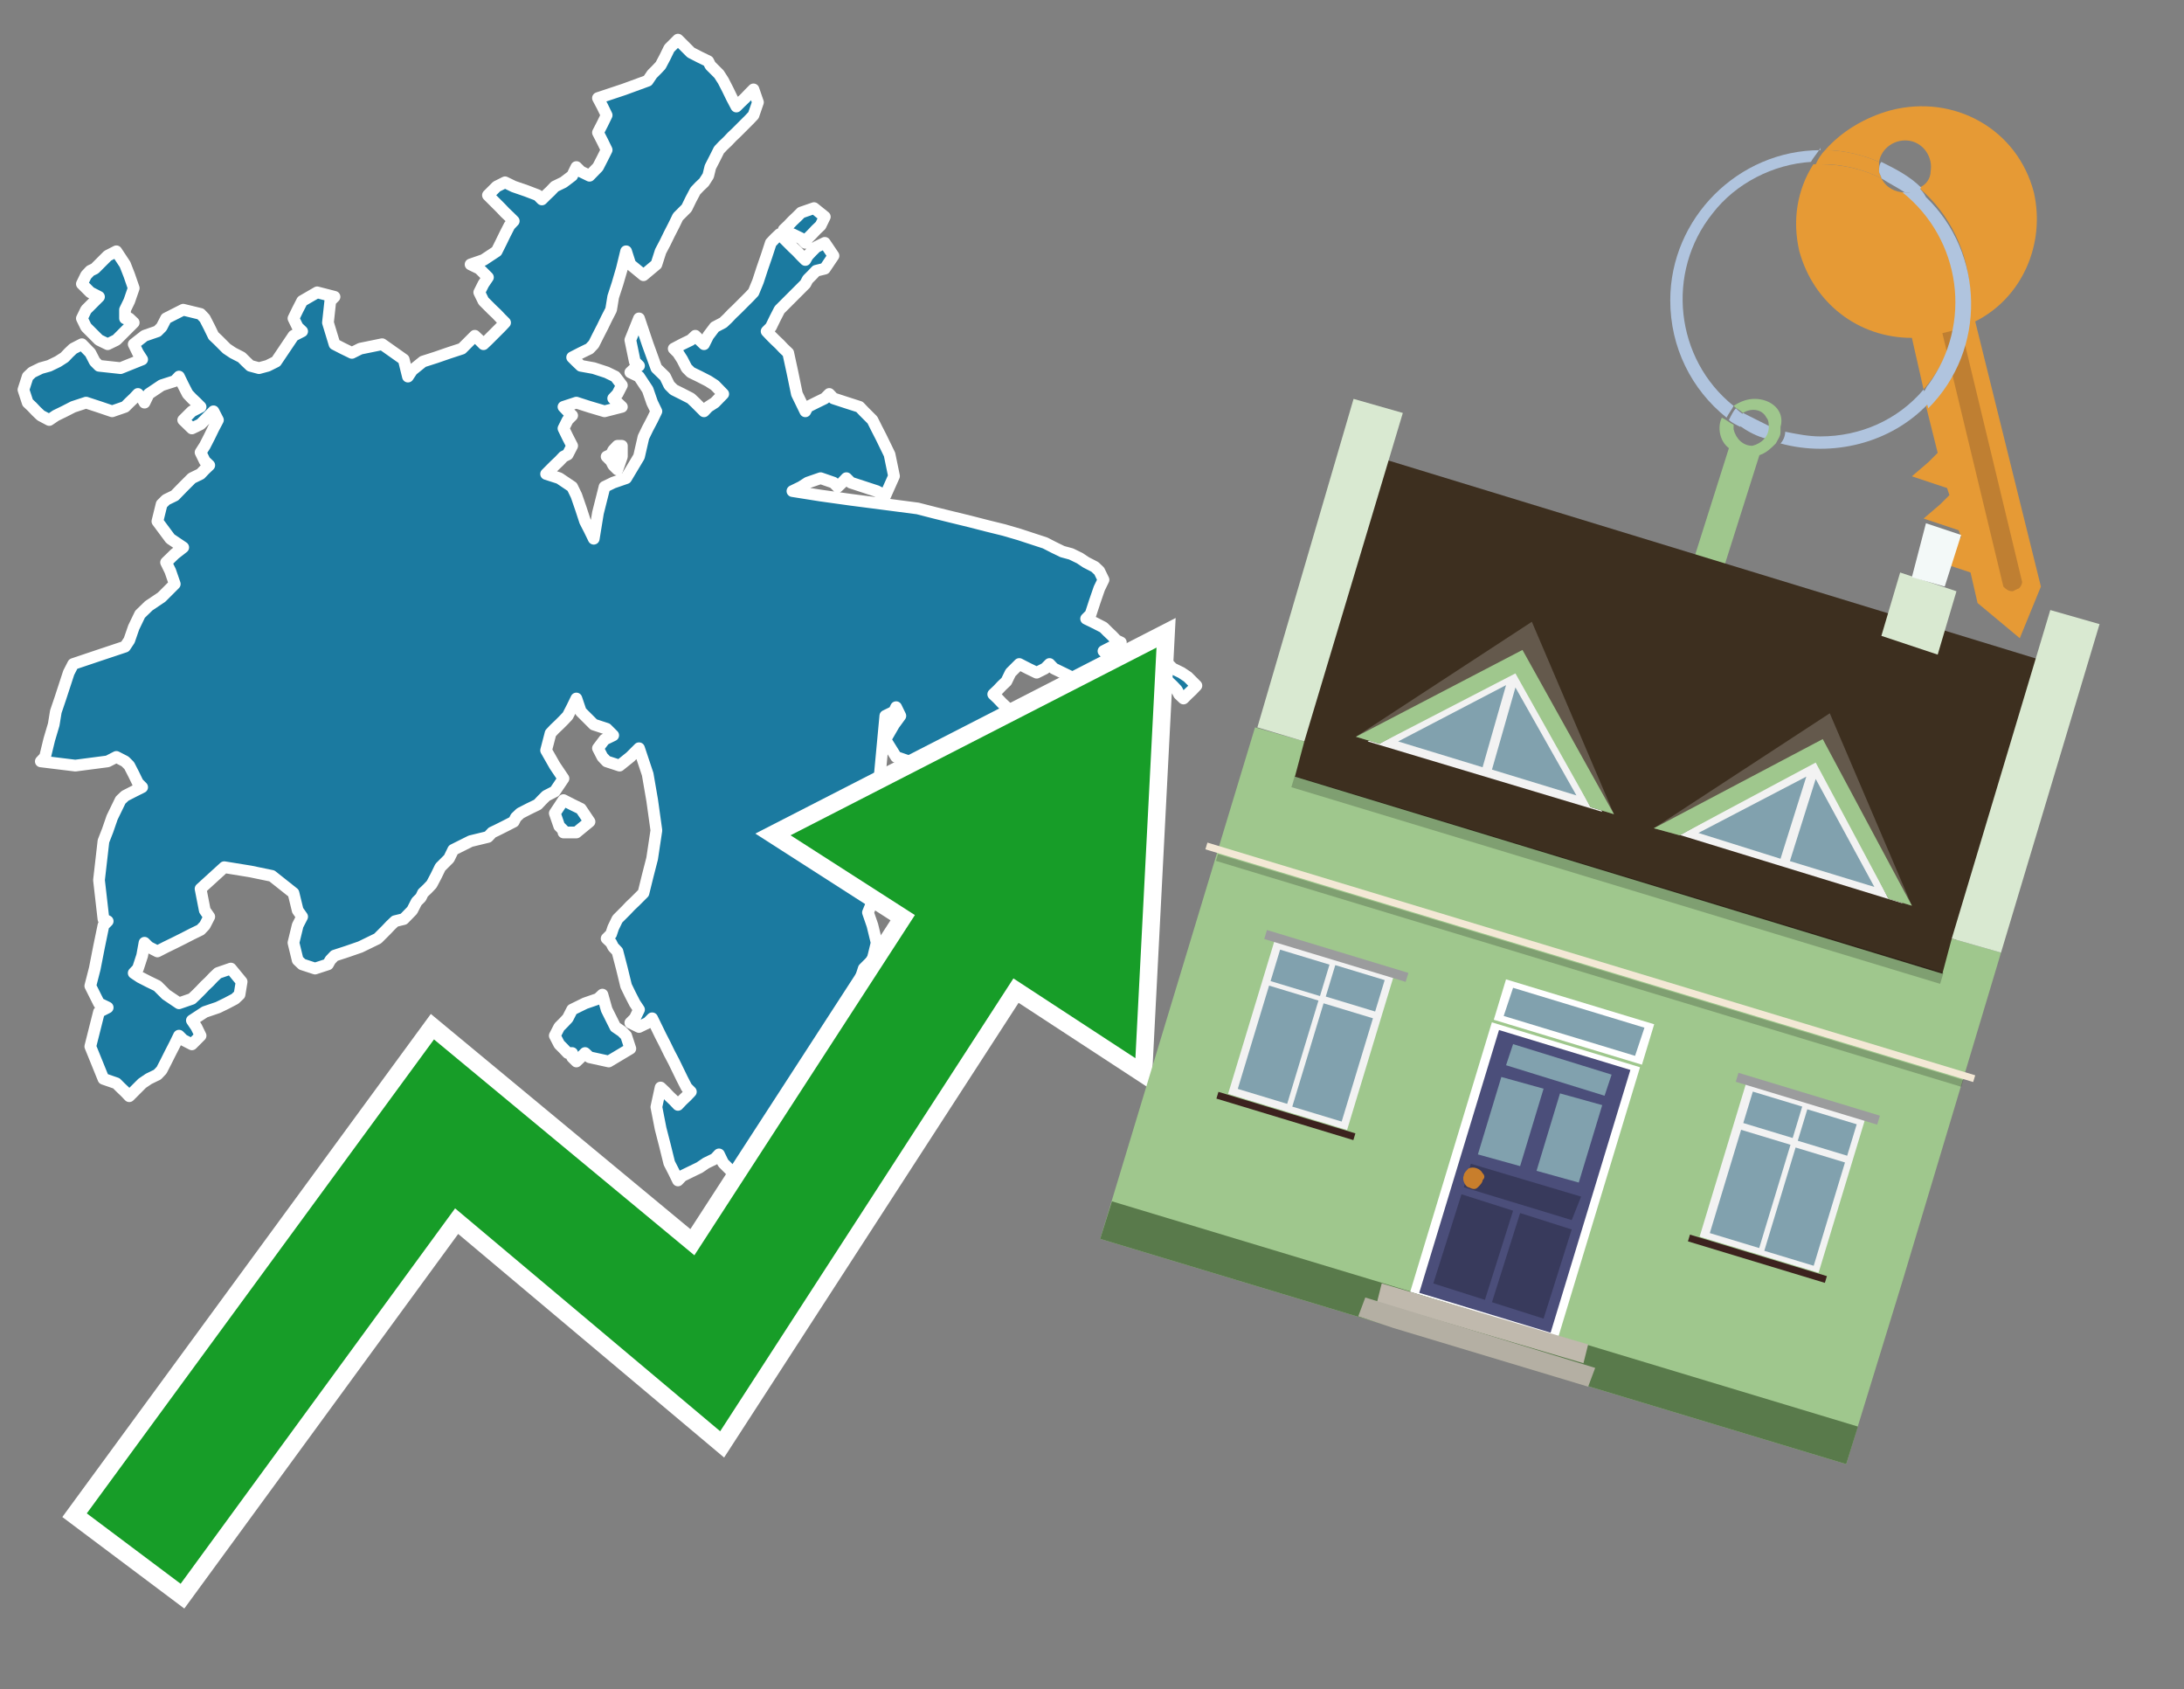 <?xml version="1.0" encoding="utf-8"?>
<!-- Generator: Adobe Illustrator 26.0.3, SVG Export Plug-In . SVG Version: 6.00 Build 0)  -->
<svg version="1.1" id="Text" xmlns="http://www.w3.org/2000/svg" xmlns:xlink="http://www.w3.org/1999/xlink" x="0px" y="0px"
	 width="93.1px" height="72px" viewBox="0 0 93.1 72" style="enable-background:new 0 0 93.1 72;" xml:space="preserve">
<rect x="0" y="0" width="93.1" height="72" fill="#808080" stroke="none"/>
<style type="text/css">
	.st0{fill:#1B7AA0;stroke:#FFFFFF;stroke-width:0.5;stroke-linejoin:round;}
	.st1{fill:none;stroke:#FFFFFF;stroke-width:1.5;stroke-miterlimit:10;}
	.st2{fill:#179D28;}
	.st3{fill:#E69A35;}
	.st4{fill:#B0C4DE;}
	.st5{fill:#9FC78D;}
	.st6{fill:#BF7F32;}
	.st7{fill-rule:evenodd;clip-rule:evenodd;fill:#3D2F1F;}
	.st8{fill-rule:evenodd;clip-rule:evenodd;fill:#9FC78D;}
	.st9{opacity:0.2;enable-background:new    ;}
	.st10{fill-rule:evenodd;clip-rule:evenodd;fill:#D9E9D1;}
	.st11{fill-rule:evenodd;clip-rule:evenodd;fill:#597A4B;}
	.st12{fill-rule:evenodd;clip-rule:evenodd;fill:#F3F9F8;}
	.st13{fill:#FFFFFF;}
	.st14{fill:#4B4E7A;}
	.st15{fill:#81A1AE;}
	.st16{fill:#383A5C;}
	.st17{fill:#C87E2C;}
	.st18{fill-rule:evenodd;clip-rule:evenodd;fill:#C0B9AD;}
	.st19{fill-rule:evenodd;clip-rule:evenodd;fill:#B4AFA3;}
	.st20{fill:#F3E8D5;}
	.st21{fill:#F2F2F2;}
	.st22{fill:#9B9C9D;}
	.st23{fill:#3C221E;}
	.st24{fill-rule:evenodd;clip-rule:evenodd;fill:#F2F2F2;}
	.st25{fill-rule:evenodd;clip-rule:evenodd;fill:#64594C;}
	.st26{fill-rule:evenodd;clip-rule:evenodd;fill:#81A1AE;}
</style>
<path class="st0" d="M24.2,44.88L24.02,44.69L23.84,44.51L23.65,44.14L23.84,43.77L24.02,43.59L24.2,43.4L24.39,43.03L24.94,42.76L25.49,42.57L25.68,42.39L25.86,43.03L26.23,43.77L26.51,43.96L26.69,44.14L26.87,44.69L25.95,45.24L25.13,45.06L24.94,44.88L24.76,45.06L24.57,45.24L24.39,45.06L24.39,44.88ZM24.02,35.39L23.84,35.21L23.65,34.66L24.02,34.1L24.39,34.29L24.76,34.47L25.13,35.02L24.57,35.48L24.02,35.48ZM33.41,10.16L33.6,10.35L33.78,10.53L33.97,10.71L34.15,10.9L34.33,11.08L34.43,10.9L34.61,10.71L34.79,10.53L35.16,10.35L35.53,10.9L35.16,11.45L34.79,11.54L34.61,11.73L34.43,11.91L34.33,12.1L34.15,12.28L33.97,12.46L33.78,12.65L33.6,12.83L33.41,13.02L33.23,13.2L33.04,13.57L32.86,13.94L32.68,14.12L32.86,14.31L33.04,14.49L33.23,14.67L33.41,14.86L33.6,15.04L33.78,15.87L33.97,16.79L34.15,17.16L34.33,17.53L34.43,17.34L34.79,17.16L35.16,16.98L35.35,16.79L35.53,16.98L36.08,17.16L36.64,17.34L36.82,17.53L37.0,17.71L37.19,17.9L37.37,18.26L37.56,18.63L37.74,19.0L37.92,19.37L38.11,20.29L37.74,21.12L37.37,20.93L36.82,20.75L36.27,20.57L36.08,20.38L35.9,20.57L35.71,20.75L35.53,20.57L34.98,20.38L34.43,20.57L34.15,20.75L33.78,20.93L34.98,21.12L36.27,21.3L37.74,21.49L39.12,21.67L39.86,21.86L40.59,22.04L41.33,22.22L42.07,22.41L42.8,22.59L43.45,22.78L44.0,22.96L44.55,23.14L44.92,23.33L45.29,23.51L45.66,23.61L46.03,23.79L46.3,23.97L46.67,24.16L46.86,24.34L47.04,24.71L46.86,25.08L46.67,25.63L46.49,26.18L46.3,26.37L46.67,26.55L47.04,26.74L47.22,26.92L47.41,27.1L47.59,27.29L47.78,27.38L47.41,27.56L47.04,27.75L47.22,27.93L47.41,28.12L47.22,28.3L47.04,28.67L46.86,29.04L46.67,29.59L46.86,30.14L47.04,29.77L47.41,29.41L47.78,29.59L47.96,29.77L48.15,30.14L47.78,30.51L47.41,30.7L47.59,30.88L47.78,31.06L47.96,31.25L48.15,31.06L48.33,30.88L48.51,30.51L48.7,30.14L48.88,29.22L48.51,28.3L48.15,27.93L48.33,27.56L48.51,27.75L49.07,27.93L49.62,28.12L49.8,28.3L49.99,28.49L50.36,28.67L50.63,28.85L50.82,29.04L51.0,29.22L50.82,29.41L50.63,29.59L50.45,29.77L50.26,29.59L50.17,29.41L49.99,29.22L49.8,29.04L49.62,29.96L49.43,30.88L49.25,31.06L49.07,31.25L48.88,31.34L49.07,31.52L49.25,31.71L48.7,31.89L48.15,32.63L47.96,33.37L47.78,32.81L47.59,32.26L47.41,32.08L47.04,31.89L46.67,31.52L46.49,31.25L46.3,31.06L46.03,30.88L45.66,31.06L45.48,31.25L45.29,30.7L45.48,30.14L45.66,29.96L45.84,29.77L46.03,29.41L45.84,29.04L45.66,28.85L45.29,28.67L44.92,28.49L44.74,28.3L44.55,28.49L44.19,28.67L43.82,28.49L43.45,28.3L43.08,28.67L42.9,29.04L42.71,29.22L42.53,29.41L42.34,29.59L42.53,29.77L42.71,29.96L42.9,30.14L43.08,30.7L42.9,31.25L42.71,31.52L42.53,31.89L42.34,32.81L41.06,33.73L39.86,33.55L39.67,33.37L39.49,33.18L39.31,33.0L39.12,32.81L38.94,32.63L38.75,32.45L38.2,32.26L37.74,31.52L38.11,30.88L38.38,30.51L38.2,30.14L38.11,30.33L37.74,30.51L37.37,34.47L37.19,38.43L37.0,38.89L37.19,39.44L37.37,40.18L37.19,40.92L37.0,41.1L36.82,41.28L36.64,41.84L36.45,42.39L36.27,45.06L35.35,47.73L34.43,48.1L34.15,48.47L33.78,48.65L33.41,48.84L33.04,49.02L32.68,49.2L32.31,49.39L31.94,49.57L31.57,49.76L31.2,49.94L30.83,49.57L30.65,49.2L30.47,49.39L30.1,49.57L29.82,49.76L29.45,49.94L29.08,50.12L28.9,50.31L28.72,49.94L28.53,49.57L28.35,48.84L28.16,48.1L27.98,47.18L28.16,46.35L28.35,46.53L28.53,46.72L28.72,46.9L28.9,47.09L29.08,46.9L29.27,46.72L29.45,46.53L29.27,46.35L29.08,45.98L28.9,45.61L28.72,45.24L28.53,44.88L28.35,44.51L28.16,44.14L27.98,43.77L27.8,43.4L27.61,43.59L27.24,43.77L26.87,43.59L27.06,43.4L27.24,43.03L27.06,42.76L26.87,42.39L26.69,42.02L26.51,41.28L26.32,40.55L26.14,40.36L26.05,40.18L25.86,40.0L26.05,39.81L26.14,39.54L26.32,39.17L26.51,38.98L26.69,38.8L26.87,38.61L27.06,38.43L27.24,38.25L27.43,38.06L27.61,37.33L27.8,36.59L27.98,35.39L27.8,34.1L27.61,33.0L27.24,31.89L26.87,32.26L26.41,32.63L25.86,32.45L25.68,32.26L25.49,31.89L25.77,31.52L26.14,31.34L26.05,31.25L25.86,31.06L25.31,30.88L24.76,30.33L24.57,29.77L24.39,30.14L24.2,30.51L24.02,30.7L23.84,30.88L23.65,31.06L23.47,31.25L23.28,31.98L23.65,32.63L24.02,33.18L23.65,33.73L23.28,33.92L23.1,34.1L22.92,34.29L22.55,34.47L22.18,34.66L21.99,34.84L21.9,35.02L21.53,35.21L21.17,35.39L20.98,35.48L20.8,35.67L20.06,35.85L19.32,36.22L19.14,36.59L18.96,36.77L18.77,36.96L18.59,37.33L18.4,37.69L18.22,37.88L18.03,38.06L17.94,38.25L17.76,38.43L17.57,38.8L17.21,39.17L16.84,39.26L16.65,39.44L16.47,39.63L16.29,39.81L16.1,40.0L15.73,40.18L15.36,40.36L14.81,40.55L14.26,40.73L14.08,40.92L13.98,41.1L13.43,41.28L12.88,41.1L12.69,40.92L12.51,40.18L12.69,39.44L12.88,39.07L12.69,38.8L12.51,38.06L11.59,37.33L10.67,37.14L9.56,36.96L8.55,37.88L8.73,38.8L8.92,39.07L8.73,39.44L8.55,39.63L8.18,39.81L7.81,40.0L7.45,40.18L7.08,40.36L6.71,40.55L6.34,40.36L6.16,40.18L6.06,40.73L5.88,41.28L5.7,41.47L5.97,41.65L6.34,41.84L6.71,42.02L7.08,42.39L7.63,42.76L8.18,42.57L8.37,42.39L8.55,42.21L8.73,42.02L8.92,41.84L9.1,41.65L9.29,41.47L9.84,41.28L10.3,41.84L10.21,42.39L10.02,42.57L9.66,42.76L9.29,42.94L8.73,43.13L8.18,43.49L8.37,43.77L8.55,44.14L8.18,44.51L7.81,44.32L7.63,44.14L7.45,44.51L7.26,44.88L7.08,45.24L6.89,45.61L6.71,45.8L6.34,45.98L6.06,46.17L5.88,46.35L5.7,46.53L5.51,46.72L5.33,46.53L5.14,46.35L4.96,46.17L4.41,45.98L3.85,44.6L4.22,43.13L4.59,42.94L4.22,42.76L3.85,42.02L4.04,41.28L4.22,40.36L4.41,39.44L4.59,39.26L4.41,39.17L4.22,37.51L4.41,35.85L4.59,35.39L4.78,34.84L4.96,34.47L5.14,34.1L5.33,33.92L5.7,33.73L6.06,33.55L5.88,33.37L5.7,33.0L5.51,32.63L5.33,32.45L4.96,32.26L4.59,32.45L3.21,32.63L1.74,32.45L1.92,32.26L2.1,31.52L2.29,30.88L2.38,30.33L2.57,29.77L2.75,29.22L2.93,28.67L3.12,28.3L4.22,27.93L5.33,27.56L5.51,27.29L5.7,26.74L5.97,26.18L6.34,25.82L6.89,25.45L7.45,24.89L7.26,24.34L7.08,23.97L7.45,23.61L7.81,23.33L7.26,22.96L6.71,22.22L6.89,21.49L7.08,21.3L7.45,21.12L7.81,20.75L8.18,20.38L8.55,20.2L8.73,20.01L8.92,19.83L8.73,19.65L8.55,19.28L8.73,19.0L8.92,18.63L9.1,18.26L9.29,17.9L9.1,17.53L8.92,17.71L8.73,17.9L8.55,18.08L8.18,18.26L7.81,17.9L8.18,17.53L8.55,17.34L8.37,17.16L8.18,16.98L8.0,16.79L7.81,16.42L7.63,16.05L7.45,16.24L6.89,16.42L6.34,16.79L6.16,17.16L6.06,16.98L5.88,16.79L5.7,16.98L5.51,17.16L5.33,17.34L4.78,17.53L4.22,17.34L3.67,17.16L3.12,17.34L2.75,17.53L2.38,17.71L2.1,17.9L1.74,17.71L1.55,17.53L1.37,17.34L1.18,17.16L1.0,16.61L1.18,16.05L1.37,15.87L1.74,15.69L2.1,15.59L2.47,15.41L2.75,15.23L2.93,15.04L3.12,14.86L3.49,14.67L3.85,15.04L4.04,15.41L4.22,15.59L5.14,15.69L6.06,15.32L5.88,15.04L5.7,14.67L6.16,14.31L6.71,14.12L6.89,13.94L7.08,13.57L7.81,13.2L8.55,13.38L8.73,13.57L8.92,13.94L9.1,14.31L9.29,14.49L9.47,14.67L9.66,14.86L9.93,15.04L10.3,15.23L10.48,15.41L10.67,15.59L11.04,15.69L11.41,15.59L11.77,15.41L12.14,14.86L12.51,14.31L12.88,14.12L12.69,13.94L12.51,13.57L12.69,13.2L12.88,12.83L13.52,12.46L14.26,12.65L14.08,12.83L13.98,13.75L14.26,14.67L14.63,14.86L15.0,15.04L15.36,14.86L16.29,14.67L17.21,15.32L17.39,16.05L17.57,15.78L18.03,15.41L18.59,15.23L19.14,15.04L19.69,14.86L19.88,14.67L20.06,14.49L20.24,14.31L20.43,14.49L20.61,14.67L20.8,14.49L20.98,14.31L21.17,14.12L21.35,13.94L21.53,13.75L21.35,13.57L21.17,13.38L20.98,13.2L20.8,13.02L20.61,12.83L20.43,12.46L20.61,12.1L20.8,11.82L20.43,11.45L20.06,11.27L20.61,11.08L21.17,10.71L21.35,10.35L21.53,9.98L21.72,9.61L21.9,9.42L21.72,9.24L21.53,9.06L21.35,8.87L21.17,8.69L20.98,8.5L20.8,8.32L20.98,8.14L21.17,7.95L21.53,7.77L21.9,7.95L22.45,8.14L22.92,8.32L23.1,8.5L23.28,8.32L23.47,8.14L23.65,7.95L24.02,7.77L24.39,7.49L24.57,7.12L24.76,7.31L25.13,7.49L25.49,7.12L25.68,6.75L25.86,6.39L25.68,6.02L25.49,5.65L25.68,5.28L25.86,4.91L25.68,4.54L25.49,4.18L26.6,3.81L27.61,3.44L27.8,3.16L27.98,2.98L28.16,2.79L28.35,2.43L28.53,2.06L28.72,1.87L28.9,1.69L29.08,1.87L29.27,2.06L29.45,2.24L29.82,2.43L30.19,2.61L30.28,2.79L30.47,2.98L30.65,3.16L30.83,3.44L31.02,3.81L31.2,4.18L31.39,4.54L31.57,4.36L31.76,4.18L31.94,3.99L32.12,3.81L32.31,4.36L32.12,4.91L31.94,5.1L31.76,5.28L31.57,5.47L31.39,5.65L31.2,5.83L31.02,6.02L30.83,6.2L30.65,6.39L30.47,6.75L30.28,7.12L30.19,7.49L30.01,7.77L29.82,7.95L29.64,8.14L29.45,8.5L29.27,8.87L29.08,9.06L28.9,9.24L28.72,9.61L28.53,9.98L28.35,10.35L28.16,10.71L27.98,11.27L27.43,11.73L26.87,11.27L26.69,10.71L26.51,11.45L26.32,12.1L26.14,12.65L26.05,13.2L25.86,13.57L25.68,13.94L25.49,14.31L25.31,14.67L25.13,14.86L24.76,15.04L24.39,15.23L24.57,15.41L24.76,15.59L25.31,15.69L25.86,15.87L26.23,16.05L26.51,16.42L26.32,16.79L26.14,16.98L26.32,17.16L26.51,17.34L25.77,17.53L25.13,17.34L24.57,17.16L24.02,17.34L24.2,17.53L24.39,17.71L24.2,17.9L24.02,18.26L24.2,18.63L24.39,19.0L24.2,19.37L24.02,19.46L23.84,19.65L23.65,19.83L23.47,20.01L23.28,20.2L23.84,20.38L24.39,20.75L24.57,21.12L24.76,21.67L24.94,22.22L25.13,22.59L25.31,22.96L25.49,21.86L25.77,20.75L26.14,20.57L26.69,20.38L27.24,19.46L27.43,18.63L27.61,18.26L27.8,17.9L27.98,17.53L27.8,17.16L27.61,16.61L27.24,16.05L26.87,15.87L27.06,15.69L27.24,15.59L27.06,15.41L26.87,14.49L27.24,13.57L27.61,14.67L27.98,15.69L28.35,16.05L28.53,16.42L28.72,16.61L29.08,16.79L29.45,16.98L29.64,17.16L29.82,17.34L30.01,17.53L30.19,17.34L30.47,17.16L30.83,16.79L30.47,16.42L30.19,16.24L29.82,16.05L29.45,15.87L29.27,15.69L29.08,15.32L28.9,15.04L28.72,14.86L29.08,14.67L29.45,14.49L29.64,14.31L29.82,14.49L30.01,14.67L30.19,14.31L30.47,13.94L30.83,13.75L31.02,13.57L31.2,13.38L31.39,13.2L31.57,13.02L31.76,12.83L31.94,12.65L32.12,12.46L32.31,12.0L32.49,11.45L32.68,10.9L32.86,10.35L33.04,10.16L33.23,9.98L33.41,9.98ZM5.51,13.57L5.7,13.75L5.51,13.94L5.33,14.12L5.14,14.31L4.96,14.49L4.59,14.67L4.22,14.49L4.04,14.31L3.85,14.12L3.67,13.94L3.49,13.57L3.67,13.2L3.85,13.02L4.04,12.83L4.22,12.65L3.85,12.46L3.49,12.1L3.67,11.73L3.85,11.54L4.04,11.45L4.22,11.27L4.41,11.08L4.59,10.9L4.96,10.71L5.33,11.27L5.51,11.73L5.7,12.28L5.51,12.83L5.33,13.2L5.33,13.57ZM26.51,19.46L26.32,20.01L26.14,19.83L26.05,19.65L25.86,19.46L26.05,19.37L26.14,19.19L26.32,19.0L26.51,19.0ZM33.41,9.79L33.6,9.61L33.78,9.42L33.97,9.24L34.15,9.06L34.7,8.87L35.16,9.24L34.98,9.61L34.79,9.79L34.61,9.98L34.43,10.16L34.33,10.35L34.15,10.16L33.78,9.98L33.41,9.98Z"/>
<polygon class="st1" points="49.3,27.6 33.7,35.6 39,39 29.6,53.5 18.5,44.3 3.7,64.5 7.7,67.5 19.4,51.5 30.7,61 43.2,41.7 
	48.4,45.1 "/>
<polygon class="st2" points="49.3,27.6 33.7,35.6 39,39 29.6,53.5 18.5,44.3 3.7,64.5 7.7,67.5 19.4,51.5 30.7,61 43.2,41.7 
	48.4,45.1 "/>
<path class="st3" d="M80.2,7.6c0-0.1-0.1-0.2-0.1-0.3c0-0.1,0-0.3,0-0.4c-0.7-0.3-1.5-0.5-2.3-0.5c-0.2,0.2-0.3,0.4-0.4,0.6
	c0.1,0,0.2,0,0.3,0C78.5,7,79.4,7.2,80.2,7.6z"/>
<path class="st4" d="M77.6,6.4c-3.5,0-6.4,2.9-6.4,6.4c0,2,0.9,3.8,2.4,5c0.1-0.2,0.2-0.3,0.3-0.5c-2.5-2-2.9-5.7-0.9-8.2
	c1-1.3,2.6-2.1,4.2-2.2c0.1-0.2,0.3-0.4,0.4-0.6V6.4z"/>
<path class="st3" d="M84.2,13.7c2-1,3-3.3,2.5-5.5C86,5.5,83.3,4,80.6,4.7c-1.1,0.3-2.1,0.9-2.8,1.7c0.8,0,1.6,0.2,2.3,0.5
	c0.1-0.6,0.7-1,1.3-0.9c0.6,0.1,1,0.7,0.9,1.3c0,0.3-0.2,0.6-0.5,0.7c2.7,2.3,2.9,6.4,0.6,9c-0.1,0.1-0.2,0.2-0.3,0.3l0.5,2
	l-0.4,0.4l-0.7,0.6l0.9,0.3l0.6,0.2l0.1,0.3l-0.4,0.4L82,22.1l0.9,0.3l0.6,0.2l0.1,0.3l-0.4,0.4l-0.7,0.6l0.9,0.3l0.6,0.2l0.3,1.3
	l1.8,1.5L87,25L84.2,13.7z"/>
<path class="st3" d="M81.2,8.2c-0.4,0-0.8-0.2-1-0.6C79.4,7.2,78.5,7,77.6,7c-0.1,0-0.2,0-0.3,0c-0.7,1.1-0.9,2.4-0.6,3.7
	c0.6,2.2,2.5,3.7,4.8,3.7l0.5,2.2c2.1-2.4,1.9-6.1-0.6-8.2C81.3,8.3,81.2,8.3,81.2,8.2z"/>
<path class="st4" d="M74.1,18.1c0.4,0.3,0.8,0.5,1.2,0.6c0.1-0.1,0.2-0.3,0.2-0.5l0,0c-0.4-0.2-0.8-0.4-1.2-0.6
	C74.2,17.8,74.1,17.9,74.1,18.1z"/>
<path class="st4" d="M74.4,17.7c-0.2-0.1-0.3-0.2-0.4-0.3c-0.1,0.1-0.2,0.3-0.3,0.5c0.1,0.1,0.3,0.2,0.5,0.3
	C74.1,17.9,74.2,17.8,74.4,17.7z"/>
<path class="st5" d="M74.8,17c-0.3,0-0.6,0.1-0.9,0.3c0.1,0.1,0.3,0.2,0.4,0.3c0.3-0.2,0.8-0.2,1,0.2c0.1,0.1,0.1,0.3,0.1,0.4l0,0
	c0,0.4-0.3,0.7-0.7,0.8c-0.4,0-0.7-0.3-0.8-0.7c0,0,0,0,0-0.1v-0.1c-0.2-0.1-0.3-0.2-0.5-0.3c-0.2,0.4-0.1,1,0.3,1.3l-1.9,6l1.3,0.3
	l1.9-6c0.3-0.1,0.5-0.3,0.7-0.5c0.1-0.2,0.2-0.3,0.2-0.5c0-0.1,0-0.1,0-0.2C76.1,17.5,75.5,17,74.8,17z"/>
<path class="st6" d="M86,25.1l-0.2,0.1c-0.2,0-0.3-0.1-0.4-0.2l0,0l-2.6-10.8l0.8-0.2l2.6,10.8C86.2,24.9,86.1,25.1,86,25.1L86,25.1
	z"/>
<path class="st4" d="M80.1,7.3c0,0.1,0.1,0.2,0.1,0.3c0.3,0.2,0.7,0.4,1,0.6c0.1,0,0.2,0,0.3,0c0.1,0,0.3-0.1,0.4-0.2
	c-0.5-0.5-1.1-0.8-1.7-1.1C80.1,7,80.1,7.2,80.1,7.3z"/>
<path class="st4" d="M77.6,18.6c-0.5,0-1-0.1-1.5-0.2c0,0.2-0.1,0.4-0.2,0.5c2.2,0.6,4.7,0,6.3-1.7L82,16.6
	C80.9,17.9,79.3,18.6,77.6,18.6z"/>
<path class="st4" d="M81.8,8c-0.1,0.1-0.2,0.1-0.4,0.2c-0.1,0-0.2,0-0.3,0c2.5,2,3,5.6,1.1,8.2c-0.1,0.1-0.1,0.2-0.2,0.3l0.2,0.7
	c2.5-2.5,2.4-6.6-0.1-9C82,8.2,81.9,8.1,81.8,8L81.8,8z"/>
<g>
	<polygon class="st7" points="82.9,41.7 55,33.2 59.1,19.6 86.9,28.1 82.9,41.7 	"/>
	<polygon class="st8" points="81.1,54.6 85.3,40.6 83.2,40 82.8,41.5 55.2,33.1 55.6,31.6 53.5,31 46.9,52.8 78.7,62.4 	"/>
	<rect x="68.7" y="23.1" transform="matrix(0.29 -0.957 0.957 0.29 13.018 92.597)" class="st9" width="0.5" height="28.9"/>
	<polygon class="st10" points="85.3,40.6 83.2,40 87.4,26 89.5,26.6 85.3,40.6 	"/>
	<polygon class="st10" points="55.6,31.6 53.6,31 57.7,17 59.8,17.6 55.6,31.6 	"/>
	<polygon class="st11" points="78.7,62.4 79.2,60.8 47.4,51.2 46.9,52.8 78.7,62.4 	"/>
	<polygon class="st10" points="83.4,25.2 81,24.4 80.2,27.1 82.6,27.9 83.4,25.2 	"/>
	<polygon class="st12" points="83.6,22.8 82.1,22.3 81.5,24.6 82.9,25 83.6,22.8 	"/>
	<rect x="66.2" y="40.3" transform="matrix(0.29 -0.957 0.957 0.29 5.912 95.129)" class="st13" width="1.8" height="6.6"/>
	<rect x="59" y="46.9" transform="matrix(0.29 -0.957 0.957 0.29 -1.878 97.918)" class="st13" width="12" height="6.6"/>
	<g id="Symbol_9_0_Layer2_0_MEMBER_8_MEMBER_12_MEMBER_0_FILL_00000117644893634561428420000013506764434021418121_">
		<path class="st14" d="M63.9,43.9l5.6,1.7l-3.4,11.2l-5.6-1.7L63.9,43.9z"/>
	</g>
	<g id="Symbol_9_0_Layer2_0_MEMBER_8_MEMBER_12_MEMBER_1_MEMBER_1_FILL_00000119806455507307383310000007620565381065756065_">
		<path class="st15" d="M65.8,46.4l-1,3.3l-1.8-0.5l1-3.3L65.8,46.4z"/>
	</g>
	<g id="Symbol_9_0_Layer2_0_MEMBER_8_MEMBER_12_MEMBER_1_MEMBER_1_FILL-2_00000079484099644297653320000016872340710301101991_">
		<path class="st15" d="M68.3,47.1l-1,3.3l-1.8-0.5l1-3.3L68.3,47.1z"/>
	</g>
	<g id="Symbol_9_0_Layer2_0_MEMBER_8_MEMBER_12_MEMBER_2_MEMBER_0_FILL_00000174597777604405696490000011029781931410359740_">
		<path class="st16" d="M63.6,55.5l1.2-3.8l2.2,0.7l-1.2,3.8L63.6,55.5z"/>
	</g>
	<g id="Symbol_9_0_Layer2_0_MEMBER_8_MEMBER_12_MEMBER_2_MEMBER_1_FILL_00000091710615109095859720000010578804004878927253_">
		<path class="st16" d="M61.1,54.7l1.2-3.8l2.2,0.7l-1.2,3.8L61.1,54.7z"/>
	</g>
	<g id="Symbol_9_0_Layer2_0_MEMBER_8_MEMBER_12_MEMBER_2_MEMBER_1_FILL-2_00000178907767405274125160000006478634603670211001_">
		<path class="st16" d="M62.4,50.6l0.3-1l4.7,1.4L67,52L62.4,50.6z"/>
	</g>
	<g id="Symbol_9_0_Layer2_0_MEMBER_8_MEMBER_12_MEMBER_2_MEMBER_1_FILL-3_00000016067518085705060410000004307156899214402747_">
		<path class="st15" d="M64.2,45.4l0.3-0.9l4.2,1.3l-0.3,0.9L64.2,45.4z"/>
	</g>
	<g id="Symbol_9_0_Layer2_0_MEMBER_8_MEMBER_13_FILL_00000139974108045065158200000003699932478169806997_">
		<path class="st17" d="M62.4,50.1c0-0.1,0.1-0.2,0.2-0.3c0.2-0.1,0.5,0,0.6,0.2c0,0,0,0,0,0c0.1,0.1,0.1,0.2,0,0.3
			c0,0.1-0.1,0.2-0.2,0.3c-0.1,0.1-0.2,0.1-0.4,0C62.5,50.6,62.3,50.3,62.4,50.1z"/>
	</g>
	<g id="Symbol_9_0_Layer2_0_MEMBER_8_MEMBER_12_MEMBER_2_MEMBER_1_FILL-4_00000128453049626921765750000009391352055896562834_">
		<path class="st15" d="M64.1,43.3l0.4-1.2l5.6,1.7L69.7,45L64.1,43.3z"/>
	</g>
	<polygon class="st18" points="67.5,58.1 67.7,57.3 58.9,54.7 58.7,55.5 67.5,58.1 	"/>
	<polygon class="st19" points="67.7,59.1 68,58.3 58.2,55.3 57.9,56.1 59.4,56.6 67.7,59.1 	"/>
	<rect x="67.7" y="23.9" transform="matrix(0.29 -0.957 0.957 0.29 8.878 94.056)" class="st20" width="0.3" height="34.2"/>
	<rect x="67.6" y="24.8" transform="matrix(0.29 -0.957 0.957 0.29 8.497 94.192)" class="st9" width="0.3" height="33.2"/>
	<rect x="52.5" y="41.5" transform="matrix(0.29 -0.957 0.957 0.29 -2.589 84.83)" class="st21" width="6.9" height="5.3"/>
	<rect x="54.5" y="44.2" transform="matrix(0.29 -0.957 0.957 0.29 -3.017 86.502)" class="st15" width="4.6" height="2.2"/>
	<rect x="57.1" y="41.1" transform="matrix(0.29 -0.957 0.957 0.29 0.623 85.199)" class="st15" width="1.4" height="2.2"/>
	<rect x="52.2" y="43.5" transform="matrix(0.29 -0.957 0.957 0.29 -4.003 83.749)" class="st15" width="4.6" height="2.2"/>
	<rect x="54.7" y="40.4" transform="matrix(0.29 -0.957 0.957 0.29 -0.363 82.446)" class="st15" width="1.4" height="2.2"/>
	<rect x="56.7" y="37.6" transform="matrix(0.29 -0.957 0.957 0.29 1.466 83.378)" class="st22" width="0.4" height="6.3"/>
	<rect x="54.7" y="44.5" transform="matrix(0.29 -0.957 0.957 0.29 -6.596 86.265)" class="st23" width="0.3" height="6.1"/>
	<rect x="72.6" y="47.6" transform="matrix(0.29 -0.957 0.957 0.29 5.844 108.381)" class="st21" width="6.9" height="5.3"/>
	<rect x="72.3" y="49.6" transform="matrix(0.29 -0.957 0.957 0.29 4.452 107.361)" class="st15" width="4.6" height="2.2"/>
	<rect x="74.9" y="46.5" transform="matrix(0.29 -0.957 0.957 0.29 8.092 106.058)" class="st15" width="1.4" height="2.2"/>
	<rect x="74.6" y="50.3" transform="matrix(0.29 -0.957 0.957 0.29 5.438 110.114)" class="st15" width="4.6" height="2.2"/>
	<rect x="77.2" y="47.2" transform="matrix(0.29 -0.957 0.957 0.29 9.078 108.811)" class="st15" width="1.4" height="2.2"/>
	<rect x="76.8" y="43.7" transform="matrix(0.29 -0.957 0.957 0.29 9.899 106.93)" class="st22" width="0.4" height="6.3"/>
	<rect x="74.8" y="50.6" transform="matrix(0.29 -0.957 0.957 0.29 1.837 109.816)" class="st23" width="0.3" height="6.1"/>
	<polygon class="st24" points="58.3,31.6 64.8,28.1 68.3,34.6 	"/>
	<polygon class="st25" points="64.7,28.4 67.8,34.4 68.8,34.7 65.3,26.5 57.8,31.4 58.8,31.7 	"/>
	<polygon class="st8" points="64.6,28.7 67.8,34.4 68.8,34.7 64.9,27.7 57.8,31.4 58.8,31.7 	"/>
	<polygon class="st26" points="64.6,29.3 63.6,32.8 67.2,33.9 	"/>
	<polygon class="st26" points="64.2,29.2 59.6,31.6 63.2,32.7 	"/>
	<polygon class="st24" points="71,35.4 77.5,32 81.1,38.5 	"/>
	<polygon class="st25" points="77.5,32.3 80.5,38.3 81.5,38.6 78,30.4 70.5,35.3 71.6,35.6 	"/>
	<polygon class="st8" points="77.4,32.5 80.5,38.3 81.5,38.6 77.7,31.5 70.5,35.3 71.6,35.6 	"/>
	<polygon class="st26" points="77.4,33.2 76.3,36.7 79.9,37.8 	"/>
	<polygon class="st26" points="77,33.1 72.4,35.5 75.9,36.6 	"/>
</g>
</svg>
